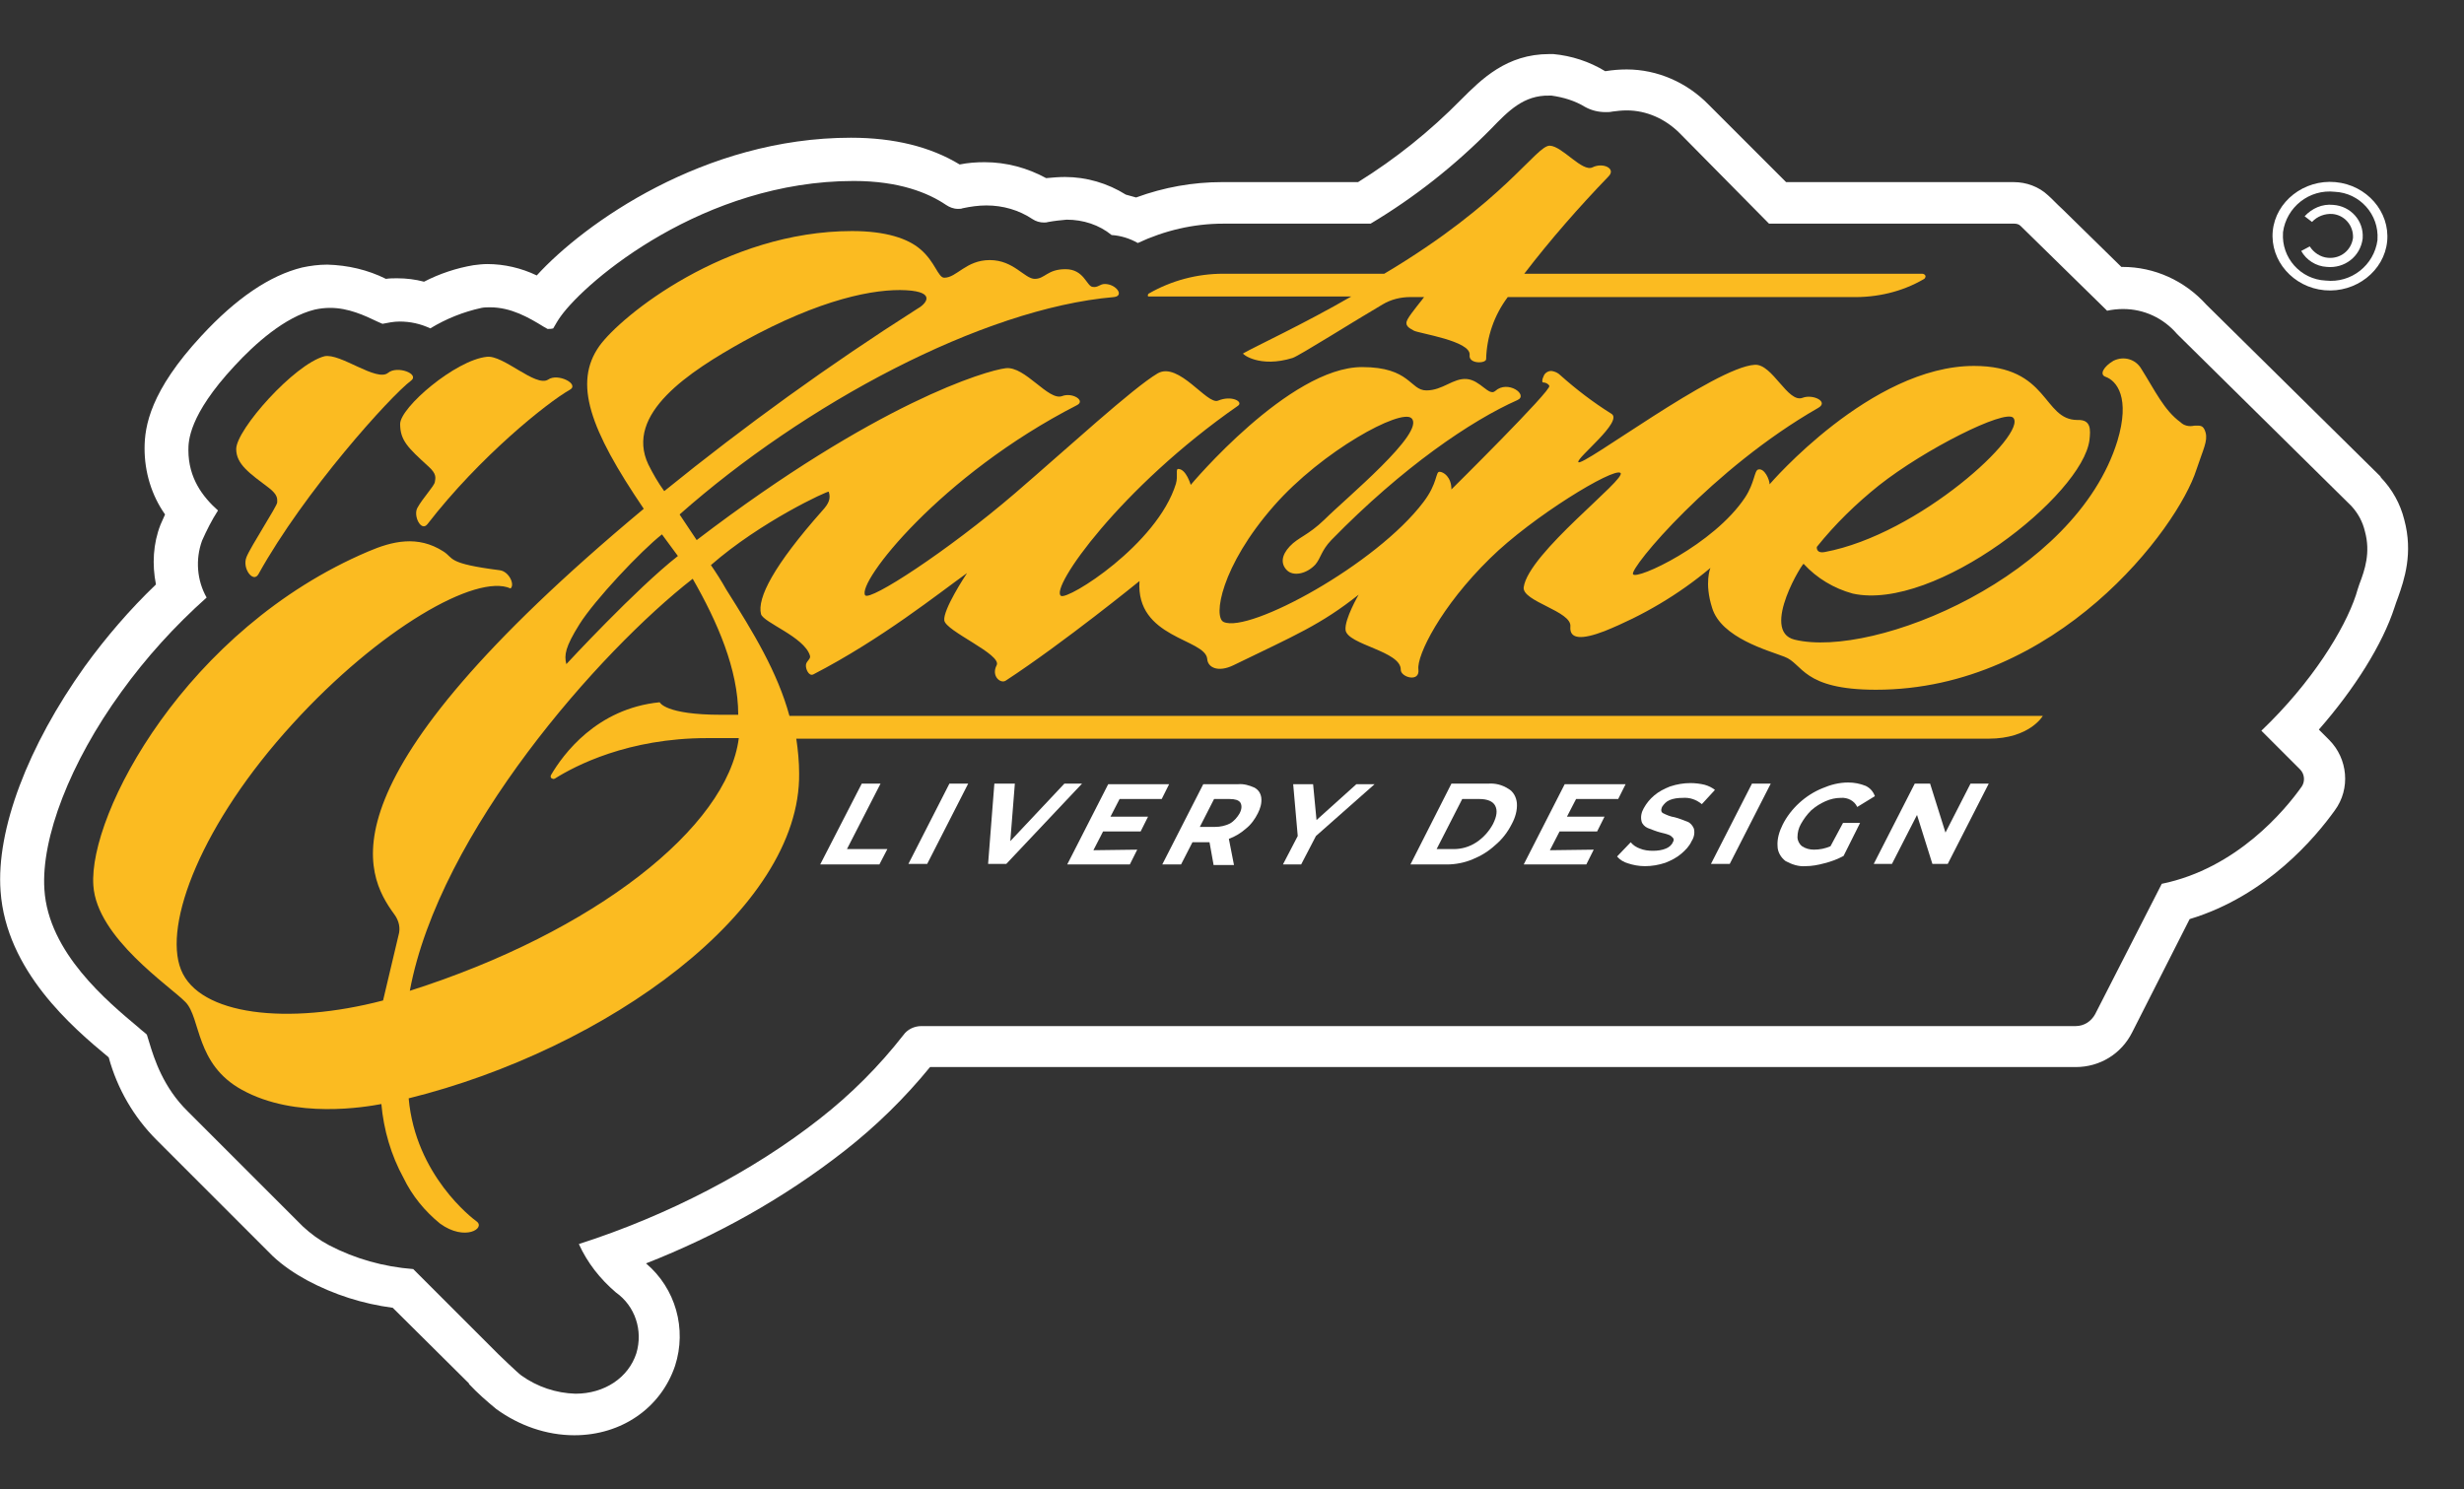 <?xml version="1.0" encoding="utf-8"?>
<!-- Generator: Adobe Illustrator 26.3.1, SVG Export Plug-In . SVG Version: 6.00 Build 0)  -->
<svg version="1.1" id="Layer_1" xmlns="http://www.w3.org/2000/svg" xmlns:xlink="http://www.w3.org/1999/xlink" x="0px" y="0px"
	 viewBox="0 0 432.9 261.7" style="enable-background:new 0 0 432.9 261.7;" xml:space="preserve">
<rect x="0" y="0" width="432.9" height="261.7" fill="#333333" stroke="none"/>
<style type="text/css">
	.st0{fill:#FFFFFF;}
	.st1{fill:#FBBB21;}
</style>
<g id="Layer_2_00000041273279494825215290000002930052765293461431_">
	<g id="Layer_1-2">
		<path class="st0" d="M272.2,16.8h0.4c2.1,0.3,4.1,0.9,5.9,2c1.1,0.6,2.3,0.9,3.6,0.9c0.4,0,0.8,0,1.2-0.1c0.8-0.1,1.6-0.2,2.5-0.2
			c3.5,0,6.8,1.5,9.3,4l0,0l15.7,15.9h43.1c0.4,0,0.8,0.1,1.1,0.4l0,0l15.2,14.9c0.9-0.2,1.9-0.3,2.8-0.3c3.7,0,7.1,1.6,9.5,4.4l0,0
			l30.6,30.2c1.2,1.3,2,2.8,2.4,4.5c1,3.7,0,6.7-1,9.3c-0.2,0.6-0.4,1.2-0.6,1.9c-2,6-7.7,15.3-16.6,23.8l6.8,6.8
			c0.8,0.8,0.9,2.1,0.3,3c-2.9,4.1-11.4,14.4-24.6,17.1l-11.7,22.9c-0.7,1.3-2,2.1-3.4,2.1H161.9c-1.3,0-2.5,0.6-3.2,1.6
			c-4.3,5.5-9.2,10.4-14.7,14.7c-11.7,9.2-26.7,17-42.3,22c1.5,3.3,3.7,6.1,6.5,8.5c3.4,2.4,4.8,6.7,3.6,10.7
			c-1.4,4.3-5.6,7.1-10.7,7.1c-3.4-0.1-6.7-1.2-9.5-3.2c-0.7-0.5-4-3.7-4-3.7l-15-15c-5.2-0.4-10.2-1.8-14.8-4.2
			c-1.7-0.9-3.2-2-4.6-3.3l-0.6-0.6l-0.1-0.1L33,195.3l0,0c-4.3-4.2-5.9-9.2-6.8-12.2c-0.1-0.4-0.3-0.9-0.4-1.3
			c-0.4-0.4-1-0.8-1.4-1.2c-5.5-4.6-15.9-13.2-16.6-24.3c-0.6-9,4.5-22.3,13.5-34.7c4.4-6.1,9.4-11.6,15-16.6c-1.7-3-2-6.7-0.8-10
			c0.8-1.8,1.7-3.6,2.8-5.3c-2.7-2.4-5.2-5.7-5.2-10.6c0-1.5,0-6.1,8.1-14.8c3.5-3.8,8.8-8.6,14.1-9.9c0.9-0.2,1.8-0.3,2.7-0.3
			c3.2,0,6,1.3,8.5,2.5l0.7,0.3c1-0.2,2-0.4,3-0.4c1.9,0,3.7,0.4,5.4,1.2c2.8-1.7,5.8-2.9,9-3.6c0.5-0.1,1-0.1,1.5-0.1
			c3.7,0,6.8,1.8,9.4,3.4l0.7,0.4c0.3,0,0.7,0,1-0.1c0.4-0.7,0.8-1.4,1.3-2.1c4.6-6.4,25.2-23.8,51.5-23.8c8,0,13.1,2.1,16.2,4.2
			c0.6,0.4,1.3,0.7,2.1,0.7c0.3,0,0.6,0,0.8-0.1c1.4-0.3,2.8-0.5,4.2-0.5c2.9,0,5.7,0.8,8.1,2.4c0.6,0.4,1.3,0.6,2,0.6
			c0.3,0,0.5,0,0.8-0.1c1.1-0.2,2.1-0.3,3.2-0.4c2.9,0,5.7,0.9,7.9,2.7c1.6,0.1,3.2,0.6,4.6,1.4c4.7-2.2,9.8-3.4,15-3.4h25.9
			c7.7-4.6,14.8-10.2,21.2-16.7C265,19.5,267.7,16.7,272.2,16.8 M272.2,9.5L272.2,9.5c-7.5,0-11.9,4.4-15.5,8
			c-5.4,5.5-11.5,10.4-18.1,14.5h-23.9c-5.1,0-10.2,0.9-15.1,2.7c-0.6-0.2-1.2-0.3-1.8-0.5c-3.2-2-6.9-3.1-10.7-3.1
			c-1.1,0-2.2,0.1-3.3,0.2c-3.3-1.8-7-2.8-10.8-2.8c-1.5,0-2.9,0.1-4.4,0.4c-5.1-3.1-11.5-4.7-19.1-4.7c-25.8,0-46.9,15.1-55.2,24.2
			c-2.7-1.3-5.7-2-8.7-2c-0.8,0-1.6,0.1-2.4,0.2c-3,0.5-6,1.5-8.7,2.9c-1.5-0.4-3.1-0.6-4.7-0.6c-0.7,0-1.3,0-2,0.1
			c-3.2-1.6-6.7-2.4-10.3-2.5c-1.5,0-3,0.2-4.4,0.5c-5.7,1.4-11.6,5.4-17.7,12c-9,9.7-10,15.9-10,19.8c0,4.1,1.2,8.2,3.6,11.6
			c-0.3,0.6-0.5,1.2-0.8,1.8c-1.3,3.3-1.5,7-0.8,10.5c-4.6,4.4-8.8,9.3-12.5,14.4c-10,14-15.6,28.7-14.8,39.5
			c1,14,12.6,23.9,19,29.2c1.5,5.5,4.4,10.5,8.4,14.5L47,219.8l0.1,0.1l0.1,0.1l0.1,0.1l0.6,0.6c1.8,1.7,3.9,3.1,6.1,4.3
			c4.7,2.5,9.7,4.1,15,4.8l13.4,13.3l0,0v0.1c1.5,1.6,3.1,3,4.8,4.4c4,2.9,8.8,4.6,13.7,4.6c8.3,0,15.2-4.8,17.7-12.2
			c2.1-6.5,0.1-13.6-5.1-18c12.5-4.9,24.3-11.5,34.9-19.8c5.5-4.3,10.6-9.3,15-14.7h201.3c4.2,0,8-2.3,9.9-6.1l10.1-19.9
			c13.6-4.1,22.2-14.5,25.5-19.1c2.8-3.8,2.3-9.1-1-12.4l-1.8-1.8c6.3-7.2,11.2-15,13.3-21.5c0.2-0.6,0.4-1.2,0.6-1.7
			c1.1-3.1,2.7-7.8,1.1-13.7c-0.7-2.8-2.1-5.3-4.1-7.4l-0.1-0.2l-0.1-0.1l-30.5-30.1c-3.8-4.2-9.1-6.6-14.7-6.6h-0.2l-5.1-5
			l-5.2-5.1c-1.1-1-1.9-1.9-2.6-2.5l0,0c-1.6-1.5-3.8-2.3-6-2.3h-40l-13.6-13.6c-3.8-3.9-9-6.2-14.4-6.2c-1.2,0-2.5,0.1-3.7,0.3H282
			c-2.8-1.7-5.9-2.7-9.1-3C272.9,9.5,272.2,9.5,272.2,9.5z"/>
		<path class="st1" d="M70.3,74.5c0,2.9,1.4,4.2,4.9,7.4c1.6,1.4,1.3,2.1,1.2,2.8s-2.2,2.9-3.1,4.6c-0.7,1.4,0.7,4.2,1.8,2.8
			c9.2-11.9,21.1-21.4,25-23.6c1.8-1-2.1-3-3.8-1.8c-2.2,1.4-7.9-4.4-10.8-4C80,63.3,70.3,71.6,70.3,74.5z"/>
		<path class="st1" d="M41.5,78.9c0,2.7,2.4,4.3,5.7,6.8c1.7,1.3,1.5,2,1.5,2.6s-4.7,7.8-5.4,9.6c-0.8,2,1.2,4.6,2.1,3
			c8.1-14.6,23.2-31.3,26.8-34c1.6-1.2-2.4-2.7-4-1.4c-2,1.7-8.4-3.5-11.2-2.9C51.7,64,41.5,75.5,41.5,78.9z"/>
		<path class="st1" d="M201.8,52.1h35.6c-8.3,4.8-16.7,8.7-19,10c-0.2,0.1,2.9,2.6,8.7,0.8c1.2-0.4,11-6.6,15.8-9.4
			c1.5-0.9,3.2-1.3,4.9-1.3h2.4c-0.1,0.2-2.3,2.8-2.9,3.9c-0.6,1.1,0.2,1.5,1.1,2s10.1,1.8,9.8,4.3c-0.2,1.6,2.9,1.5,2.9,0.7
			c0.1-3.9,1.4-7.7,3.8-10.9h60.4c4.4,0.1,8.8-0.9,12.6-3.1c0.3-0.1,0.4-0.4,0.4-0.6c-0.1-0.3-0.4-0.4-0.6-0.4h-69.9
			c4.6-6,9.6-11.7,14.8-17.1c1.4-1.4-1-2.5-2.8-1.6s-5.3-3.7-7.5-3.8c-2.4-0.1-7.9,9.9-29.1,22.5h-28.3c-4.6,0-9.1,1.2-13.1,3.5
			c-0.1,0.1-0.2,0.3-0.1,0.4C201.6,52,201.7,52.1,201.8,52.1z"/>
		<path class="st0" d="M151.4,137.7h3.3l-5.9,11.5h7.1l-1.4,2.7h-10.4L151.4,137.7z"/>
		<path class="st0" d="M166.8,137.7h3.3l-7.2,14.1h-3.3L166.8,137.7z"/>
		<path class="st0" d="M190.1,137.7l-13.3,14.1h-3.2l1.1-14.1h3.6l-0.8,10.1l9.5-10.1H190.1z"/>
		<path class="st0" d="M199.8,149.3l-1.3,2.6h-11l7.2-14.1h10.7l-1.3,2.6h-7.4l-1.6,3.1h6.6l-1.3,2.6h-6.6l-1.7,3.3L199.8,149.3z"/>
		<path class="st0" d="M213.2,151.9l-0.7-3.9h-3l-2,3.9h-3.3l7.2-14.1h6.1c1-0.1,2,0.2,2.9,0.6c0.7,0.4,1.1,1,1.2,1.8
			c0.1,1-0.2,1.9-0.6,2.7c-0.5,1-1.2,2-2.1,2.7c-0.9,0.8-1.9,1.4-3,1.8l0.9,4.6h-3.6V151.9z M217.9,141c-0.3-0.4-0.9-0.6-1.9-0.6
			h-2.7l-2.5,4.9h2.7c0.9,0,1.8-0.2,2.6-0.6c0.7-0.4,1.3-1.1,1.7-1.8C218.2,142.1,218.2,141.5,217.9,141L217.9,141z"/>
		<path class="st0" d="M231.2,146.9l-2.6,5h-3.2l2.6-5l-0.8-9.1h3.5l0.6,6.3l7-6.3h3.2L231.2,146.9z"/>
		<path class="st0" d="M255,137.7h6.4c1.3-0.1,2.5,0.2,3.6,0.9c0.9,0.5,1.4,1.5,1.5,2.5c0.1,1.3-0.3,2.6-0.9,3.7
			c-0.7,1.4-1.7,2.7-2.9,3.7c-1.2,1.1-2.5,1.9-4,2.5c-1.4,0.6-3,0.9-4.5,0.9h-6.4L255,137.7z M255.4,149.2c1.4,0,2.8-0.4,4-1.2
			s2.2-1.9,2.9-3.2c0.7-1.4,0.8-2.4,0.4-3.2s-1.4-1.2-2.8-1.2h-3l-4.5,8.8L255.4,149.2z"/>
		<path class="st0" d="M280,149.3l-1.3,2.6h-11l7.2-14.1h10.7l-1.3,2.6h-7.4l-1.6,3.1h6.6l-1.3,2.6H274l-1.7,3.3L280,149.3z"/>
		<path class="st0" d="M286,151.7c-0.7-0.2-1.4-0.6-1.9-1.2l2.4-2.5c0.4,0.5,1,0.9,1.6,1.1c0.7,0.3,1.5,0.4,2.3,0.4s1.6-0.1,2.3-0.4
			c0.5-0.2,1-0.6,1.2-1.1c0.2-0.3,0.2-0.6,0-0.8s-0.4-0.4-0.7-0.5c-0.5-0.2-1-0.3-1.4-0.4c-0.8-0.2-1.5-0.5-2.3-0.8
			c-0.5-0.2-1-0.7-1.1-1.2c-0.2-0.8,0-1.6,0.4-2.3c0.5-0.9,1.1-1.6,1.8-2.2c0.8-0.7,1.8-1.2,2.8-1.6c1.2-0.4,2.4-0.6,3.6-0.6
			c0.8,0,1.7,0.1,2.5,0.3c0.7,0.2,1.3,0.5,1.8,0.9l-2.3,2.5c-1-0.8-2.1-1.2-3.4-1.1c-0.8,0-1.6,0.1-2.3,0.4c-0.5,0.2-1,0.7-1.3,1.2
			c-0.2,0.5-0.2,0.9,0.2,1.1c0.6,0.3,1.3,0.6,2,0.7c0.8,0.2,1.5,0.5,2.3,0.8c0.5,0.2,0.9,0.7,1.1,1.2c0.2,0.8,0,1.6-0.4,2.2
			c-0.4,0.9-1.1,1.6-1.8,2.2c-0.8,0.7-1.8,1.2-2.8,1.6c-1.2,0.4-2.4,0.6-3.6,0.6C287.9,152.2,286.9,152,286,151.7z"/>
		<path class="st0" d="M307.8,137.7h3.3l-7.2,14.1h-3.3L307.8,137.7z"/>
		<path class="st0" d="M323.8,144.6h3l-2.9,5.8c-1.1,0.6-2.2,1-3.4,1.3c-1.1,0.3-2.2,0.5-3.3,0.5c-1.2,0.1-2.4-0.3-3.5-0.9
			c-0.8-0.6-1.4-1.6-1.4-2.6c-0.1-1.3,0.3-2.6,0.9-3.8c0.7-1.4,1.7-2.7,2.9-3.8c1.2-1.1,2.6-2,4.1-2.6c1.4-0.6,2.9-1,4.5-1
			c1.1,0,2.1,0.2,3.1,0.6c0.8,0.4,1.3,1,1.6,1.8l-3.1,1.9c-0.5-1.1-1.7-1.7-2.9-1.6c-0.9,0-1.8,0.2-2.7,0.6
			c-0.9,0.4-1.7,0.9-2.5,1.6c-0.7,0.7-1.3,1.5-1.8,2.4c-0.4,0.7-0.6,1.5-0.6,2.3c0,0.6,0.3,1.2,0.8,1.6c0.6,0.4,1.3,0.6,2.1,0.6
			c1,0,2-0.2,2.9-0.6L323.8,144.6z"/>
		<path class="st0" d="M349.4,137.7l-7.2,14.1h-2.7l-2.7-8.6l-4.4,8.6h-3.2l7.2-14.1h2.7l2.7,8.6l4.4-8.6H349.4z"/>
		<path class="st1" d="M387.5,76c-0.4-1.4-1-1.2-2-1.2c-0.9,0.2-1.8,0-2.4-0.6c-2.9-2.1-4.5-5.6-6.9-9.4c-1-1.7-3.1-2.3-4.9-1.4
			c-1.7,1-2.5,2.4-1.4,2.8c2,0.7,4.4,3.7,2.1,11.3c-7.3,23.7-42.7,38.3-56.7,34.9c-6.2-1.5,1.8-14.2,1.6-13.3
			c2.3,2.5,5.3,4.3,8.6,5.2c14.5,3.2,40.4-17.3,41.6-27c0.2-1.8,0.3-3.6-2.1-3.5c-6.2,0-4.9-9.5-18.2-9.5
			c-18.1,0-35.9,20.8-35.9,20.8c0-0.8-0.9-2.9-2-2.6c-0.7,0.2-0.6,2.3-2.3,4.9c-5.5,8.3-19.1,14.6-19.7,13.5s14-18.6,32.5-29.2
			c2-1.1-0.9-2.5-2.7-1.8c-2.6,1-5.3-6-8.4-5.8c-7,0.4-30.4,18.1-31,17.1c-0.4-0.7,8-7.2,5.8-8.5c-3.2-2-6.2-4.3-9-6.8
			c-0.4-0.4-0.9-0.6-1.4-0.7c-0.6-0.1-1.3,0.3-1.5,0.9c-0.3,0.6-0.3,1.1-0.1,1.1c0.4,0,0.9,0.2,1.1,0.6C272.7,68.5,255,86,255,86
			c0-2.2-1.4-3.1-2.1-3.1s-0.3,2-2.8,5.3c-8.3,11-30.6,23.1-35.1,21.1c-1.9-0.8-0.5-9.8,8.8-20.4c8.5-9.7,22.4-17.2,24.2-15.4
			c2.5,2.5-11.6,14.1-15.3,17.8c-2.9,2.8-4.6,3.1-6.1,4.7s-1.6,3.1-0.5,4.2s3.4,0.7,5-1c1-1.2,1-2.4,2.8-4.3
			c12.6-12.9,24.6-21,32.7-24.6c2-0.9-1.7-3.6-3.9-1.6c-1.1,1-2.6-1.9-5-2.1s-4.2,2-7.1,2s-2.8-4.1-11.3-4.1
			c-12.8,0-30.1,20.7-30.1,20.7s-0.8-2.8-2.2-2.8c-0.5,0,0,1.2-0.4,2.6c-3.3,10.7-19,20.5-20.2,19.7c-2-1.3,10.4-19,31.1-33.4
			c1-0.7-1.1-1.9-3.5-0.9c-1.9,0.8-6.9-6.9-10.6-4.8c-4.4,2.6-15.8,13.1-25.1,21.1c-11.9,10.2-25.5,19-26.3,17.9
			c-1.5-2.2,13.2-21.1,37.2-33.4c1.6-0.8-0.8-2.3-2.6-1.6c-2.4,0.9-6.5-5.3-9.9-4.9c-3.4,0.4-22.6,6-54.3,30.2l-3-4.5
			c21.8-19.3,53.1-36.2,76.3-38.2c1.9-0.2,0.4-2.3-1.6-2.3c-0.9,0-1.2,0.7-2.2,0.5s-1.5-3.1-4.7-3.1s-3.6,1.7-5.4,1.7
			s-3.7-3.3-7.9-3.3s-5.8,3.1-8,3.1c-1.1,0-1.6-2.8-4.2-5c-2.2-1.9-6.1-3.2-12-3.2c-22.2,0-40.6,14.9-44.4,20.2
			c-4.6,6.5-1.7,14.6,7.8,28.6c-57.7,48.1-49,64.2-43.8,71.3c0.8,1.1,1.1,2.4,0.7,3.7l-2.7,11.4c-16.8,4.4-32.3,2.6-35.5-5.4
			s3.7-25.8,19.6-43.2c15.2-16.7,32.3-26.5,38.3-23.8c0.8-0.7-0.3-3-1.9-3.2c-9.4-1.2-8-2.1-9.9-3.3c-4.5-2.9-9-1.8-13.2,0
			c-32,13.6-49.2,46.1-48.3,58.7c0.6,9.2,13.5,17.7,16.2,20.5s1.7,10.9,9.9,15.4c9.4,5.2,21.8,3,24.5,2.5c0.4,4.5,1.7,9,3.9,13l0,0
			c1.5,3.1,3.7,5.8,6.4,8c4.4,3.2,8.1,0.8,6.4-0.4C83,214.1,73,206.5,71.8,193c34.7-8.6,68.9-33.1,68.6-57.1l0,0
			c0-2-0.2-4.1-0.5-6.1h209.5c7.2,0,9.5-4,9.5-4H138.7c-2.1-7.7-6.3-14.6-11.1-22.2c-0.9-1.6-1.8-3-2.7-4.3
			c8.8-7.7,20.6-13.1,20.7-12.9c0.4,1.2,0,2.1-1.1,3.3c-8.6,9.7-11.5,15.4-10.8,18.2c0.4,1.5,7.6,4,8.6,7.3c0.2,0.6-0.6,0.9-0.7,1.6
			s0.5,2.1,1.3,1.7c12-6.2,22.1-14.3,27-17.8c-0.4,0.6-4.2,6.4-4,8.3s10.2,6,9.2,7.9s0.7,3.3,1.6,2.7c10.1-6.6,23.5-17.5,23.5-17.5
			c-0.7,10.1,11.6,10.1,11.9,13.7c0.1,1.5,1.9,2.4,4.6,1.1c10.9-5.3,15.3-7.1,22-12.4c0,0-2.5,4.3-2.3,6.2c0.3,2.6,9.8,3.7,9.7,7
			c0,1.3,3.4,2.3,3.1-0.1s3.9-11,12.6-19.5c7.4-7.3,21.7-16,22.9-15s-16.2,14.1-17,20.1c-0.3,2.5,8.5,4.2,8.2,6.9
			c-0.2,2.3,2.1,2.3,6,0.8c6.7-2.7,13-6.4,18.6-11.1c0,0-1.1,2.6,0.3,7c1.6,5.3,9.9,7.5,12.7,8.6c3.3,1.2,3.1,5.8,16.1,5.8
			c31.7,0,53-28.3,56.3-38.7C387.1,78.9,387.9,77.5,387.5,76z M319.2,96.1c3.2-4,6.9-7.6,10.9-10.8c8.1-6.4,22.1-13.4,23.6-11.9
			c2.6,2.8-16.5,20.5-33.1,23.6C319,97.3,319.2,96.1,319.2,96.1z M130.6,60c13.6-7.5,23.1-9.3,28.6-9s3.4,2.5,1.9,3.3
			c-15.4,9.8-30.2,20.5-44.4,32c-1.1-1.5-2-3.1-2.8-4.7C109.7,72.7,121.1,65.3,130.6,60z M101.8,109.7c2.7-4.3,10.8-12.9,14.5-15.8
			l2.8,3.8c-7.4,5.8-19.6,19-19.6,19C99.1,115.1,99.3,113.7,101.8,109.7z M129.7,125.6h-3c-9.9,0-10.8-2.2-10.8-2.2
			c-11.1,1.1-17,9.2-19.1,12.8c-0.1,0.2-0.1,0.5,0.2,0.6c0.2,0.1,0.3,0.1,0.5,0c3.5-2.2,12.8-7.1,26.7-7.1h5.6
			c-2,15.7-25.4,34.1-57.8,44.4c5.2-27.9,33.4-59.7,49.7-72.4C126,109.2,129.7,117.6,129.7,125.6z"/>
		<path class="st0" d="M419.4,42.4c0.5-5.2-3.6-9.9-9.1-10.4c-5.5-0.5-10.5,3.4-11,8.6s3.6,9.9,9.1,10.4S418.9,47.6,419.4,42.4z
			 M417.7,42.2c-0.6,4.4-4.6,7.6-9.1,7.1c-4.4-0.2-7.8-4-7.5-8.4v-0.1c0.6-4.4,4.6-7.6,9.1-7.1c4.4,0.2,7.8,4,7.5,8.4
			C417.7,42.2,417.7,42.2,417.7,42.2L417.7,42.2z"/>
		<path class="st0" d="M408.8,46.9c-1.9-0.1-3.6-1.2-4.5-2.8l1.5-0.8c0.7,1.1,1.9,1.9,3.2,2c2.2,0.2,4.1-1.3,4.4-3.5
			c0.1-2.2-1.5-4-3.6-4.2l0,0c-1.3-0.1-2.7,0.4-3.6,1.4l-1.3-1c1.3-1.4,3.1-2.2,5-2c3.1,0.2,5.4,2.8,5.2,5.8c0,0,0,0,0,0.1
			C414.7,45.1,411.9,47.2,408.8,46.9z"/>
	</g>
</g>
</svg>
